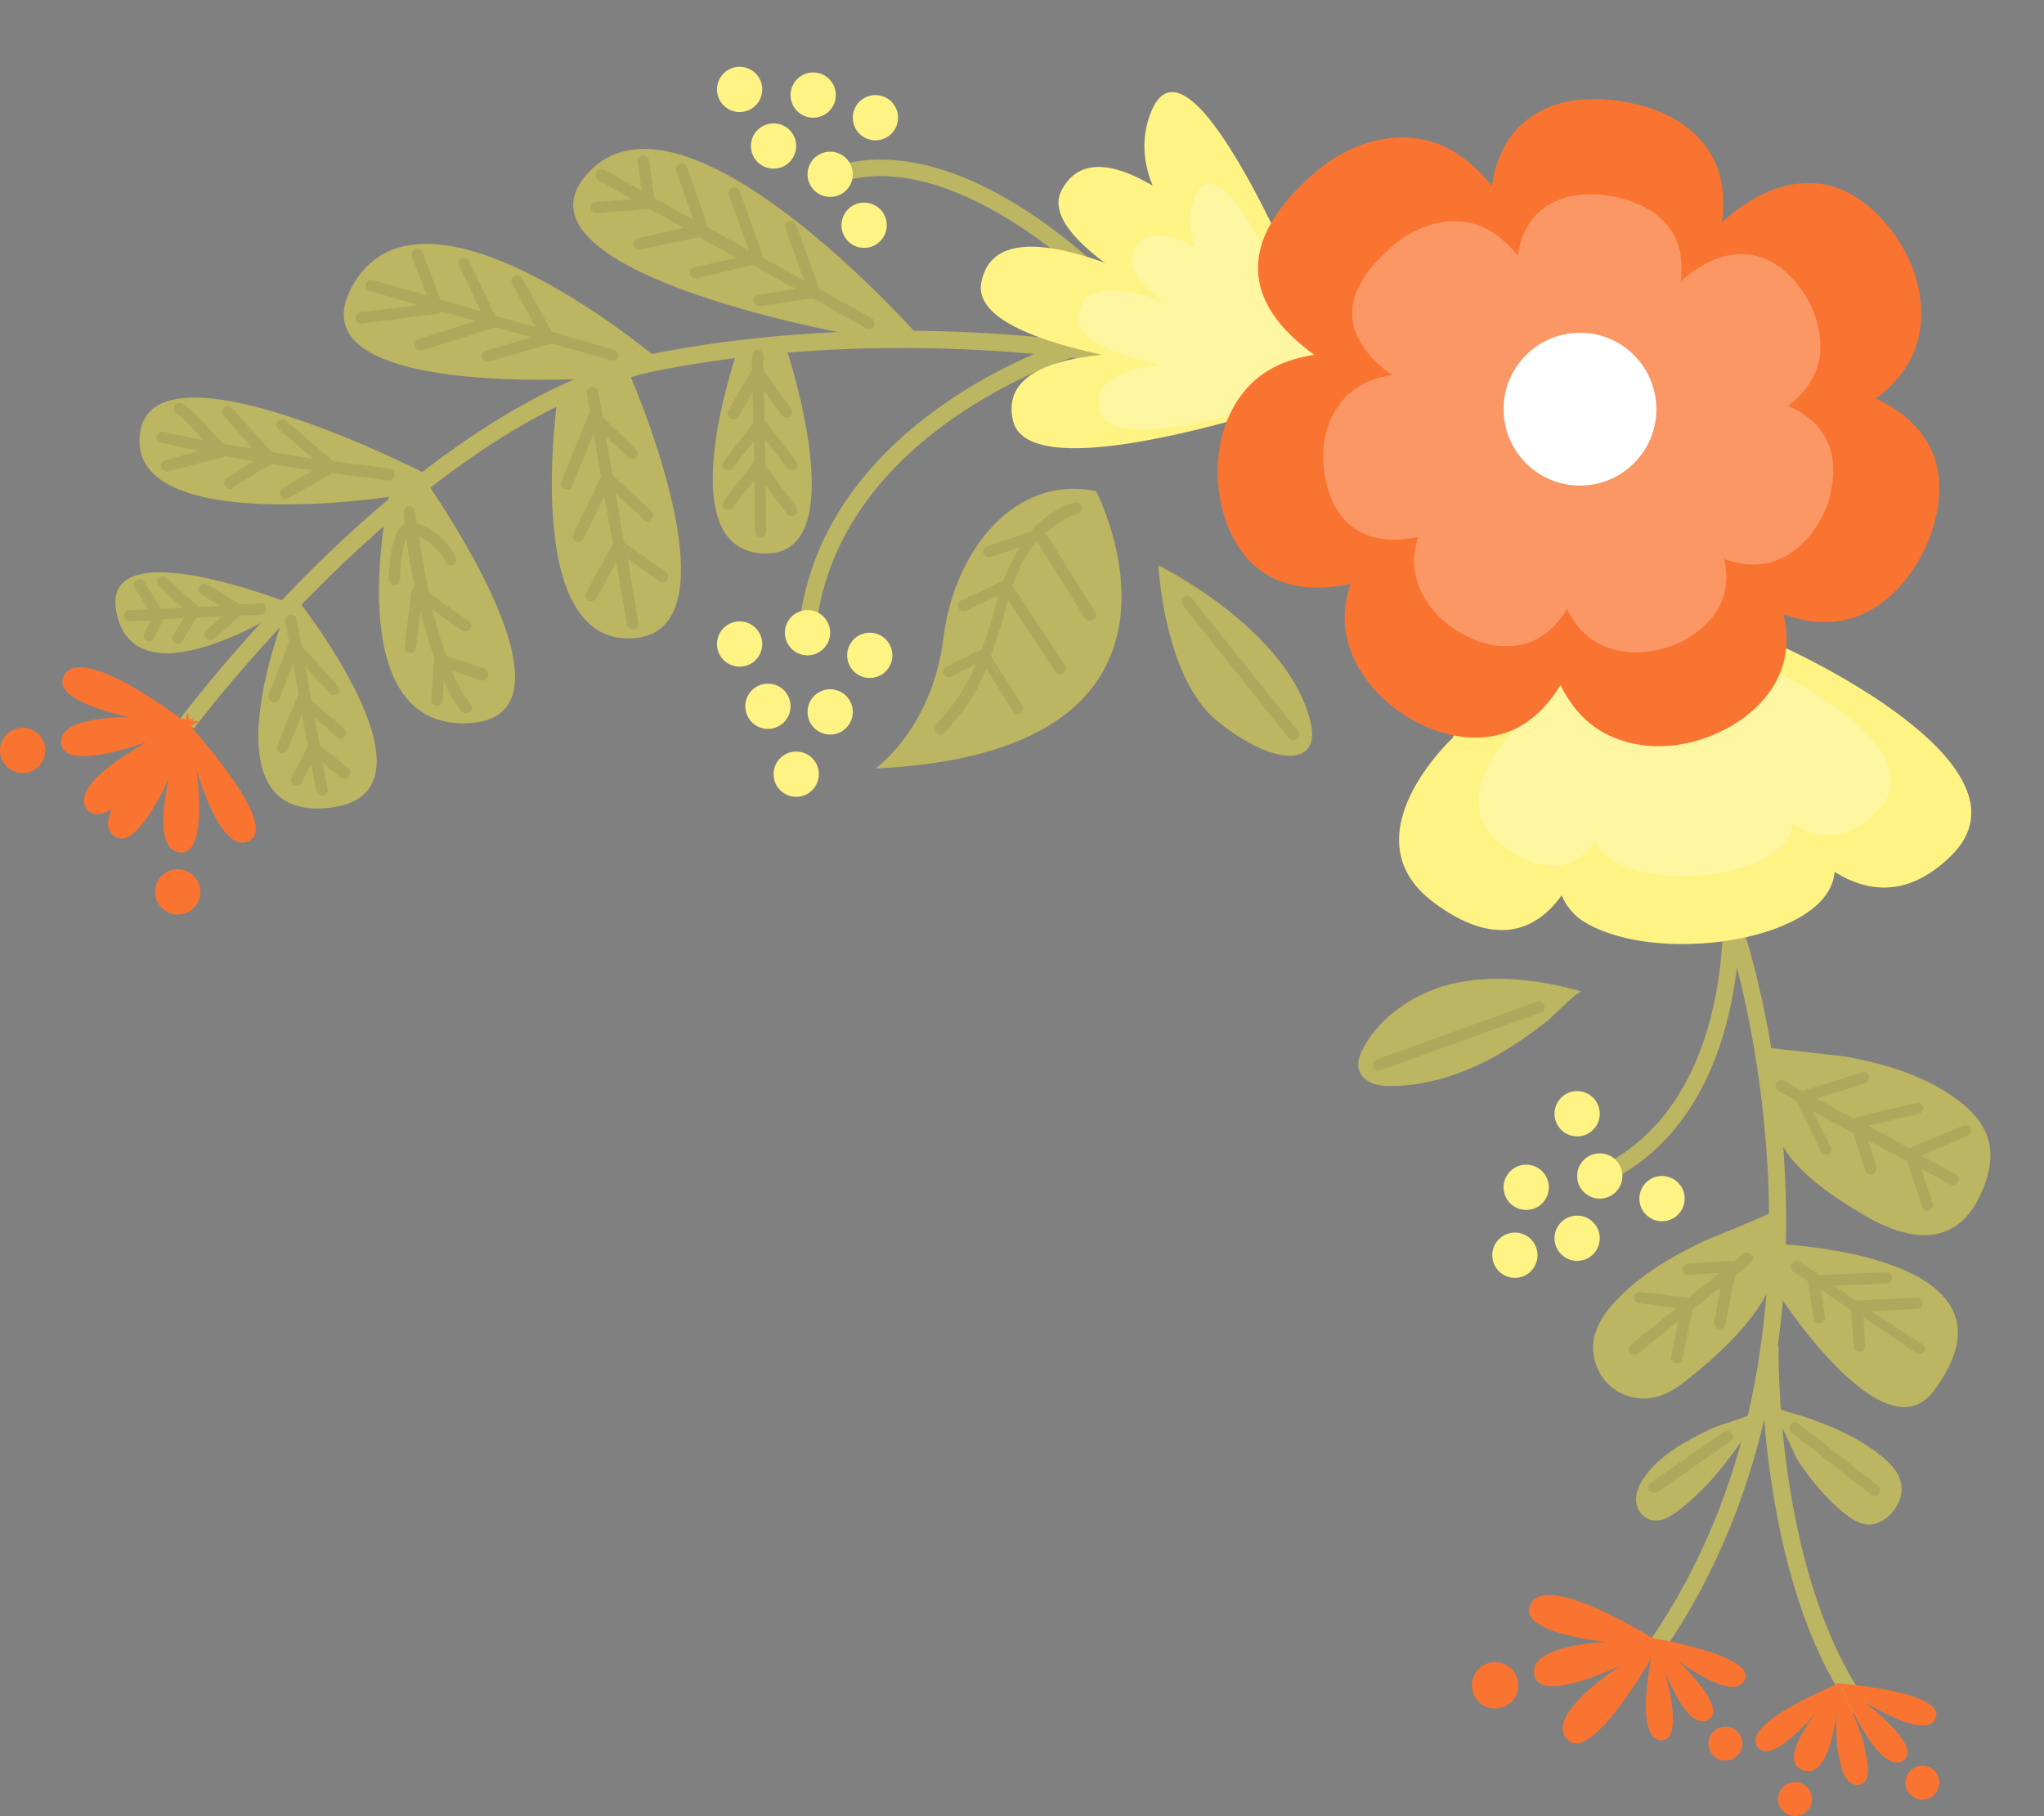 <?xml version="1.0" encoding="UTF-8" standalone="no"?><svg xmlns="http://www.w3.org/2000/svg" xmlns:xlink="http://www.w3.org/1999/xlink" fill="#000000" height="320.9" preserveAspectRatio="xMidYMid meet" version="1" viewBox="0.0 -11.8 361.2 320.9" width="361.2" zoomAndPan="magnify"><rect x="0.0" y="-11.8" width="361.2" height="320.9" fill="#808080" stroke="none"/><g><g fill="#bcb562" id="change1_1"><path d="M283.4,197.4l-1.3-2.7c26.7-12.4,22.2-52.1,22.1-52.5l3-0.4C307.3,142.2,312,184.1,283.4,197.4z" fill="inherit"/><path d="M294,279.9l-2.5-1.7c37.1-53.7,14.1-124,13.8-124.7l2.8-1c0.1,0.2,6.1,18.2,7.3,42.8 C316.6,218,313.8,251.1,294,279.9z" fill="inherit"/><path d="M327.5,290.9c-9-12.6-12.9-29.6-14.6-41.7c-1.9-13-1.6-23.2-1.6-23.3l3,0.1c0,0.4-0.8,39.8,15.7,63.1 L327.5,290.9z" fill="inherit"/><path d="M34.3,116.9l-2.4-1.8c0.1-0.1,10.7-14.3,26.2-29.2c14.4-13.8,36.3-31.2,58.3-35.4c41.8-8,80.2-1.1,80.6-1 l-0.5,3c-0.4-0.1-38.2-6.9-79.4,1C76.1,61.3,34.7,116.3,34.3,116.9z" fill="inherit"/><path d="M148.7,47c0,0-60-11-45-28c16.8-19.1,59,29,59,29L148.7,47z" fill="inherit"/><path d="M130.7,49c0,0-13,36,4,37s4-37,4-37H130.7z" fill="inherit"/><path d="M98.7,57.2c0,0-7,44.8,13,43.8s-1-48-1-48L98.7,57.2z" fill="inherit"/><path d="M105.7,55c0,0-56,4-43-17s54,14,54,14L105.7,55z" fill="inherit"/><path d="M68.7,76c0,0-9,41,14,40s-9-45-9-45L68.7,76z" fill="inherit"/><path d="M68.7,76c0,0-46,7-44-11S75,71.8,75,71.8L68.7,76z" fill="inherit"/><path d="M51.7,93c0,0-17,40,6,38S51.7,93,51.7,93z" fill="inherit"/><path d="M51.7,95c0,0-35-14-31,2S51.7,95,51.7,95z" fill="inherit"/><path d="M144.2,99.2l-3-0.3c4.1-36.6,46.6-50.1,47-50.3l0.9,2.9C188.8,51.6,148.1,64.6,144.2,99.2z" fill="inherit"/><path d="M192.7,38.1c-0.2-0.2-24.6-24.3-44.5-17.6l-0.9-2.8c9-3,20.1-0.8,32.1,6.5c8.9,5.4,15.1,11.6,15.4,11.8 L192.7,38.1z" fill="inherit"/><path d="M193.7,75c0,0,24,46-39,49c0,0,10-7,12-23S179.7,72,193.7,75z" fill="inherit"/><path d="M231.6,115.8c2,8.4-7.1,7.5-16.5-0.2c-9.4-7.6-10.4-27.5-10.4-27.5S227.6,99.3,231.6,115.8z" fill="inherit"/><path d="M310.7,173c0.1,0.3,14.3,1.7,15.4,1.9c6.6,1.2,13.3,3.1,18.9,7c3,2,5.8,4.8,6.5,8.3c0.6,2.6,0,5.4-1,7.9 c-1.2,3-3,5.9-5.9,7.3c-4.7,2.4-10.3,0.3-14.9-2.3c-6.2-3.7-14.6-9-16.3-16.3C312.6,182.2,311.7,177.6,310.7,173z" fill="inherit"/><path d="M313,202.4c0,0.3-11.3,4.8-12.1,5.2c-5.6,2.7-11.1,5.9-15.4,10.5c-1.7,1.8-3.2,3.9-3.8,6.4 c-0.6,2.8,0.3,6,2.3,8.1c2,2.1,5.1,3.1,7.9,2.6c2.6-0.4,4.8-2,6.9-3.7c5.1-4.1,12.3-10.7,14.4-17.1 C314.4,210.9,313.2,206.1,313,202.4z" fill="inherit"/><path d="M313.7,208c0,0,46.3,1.6,28,26c-9,12-28-18-28-18V208z" fill="inherit"/><path d="M311.7,236.7c-1,1.6-7.7,3.1-9.4,4c-4.3,2.1-8.9,4.5-11.7,8.5c-1.2,1.6-2,3.8-1.1,5.7c0.6,1.2,1.8,2,3.1,2 c1.3,0,2.5-0.7,3.5-1.4C302.7,250.7,307.6,243.4,311.7,236.7z" fill="inherit"/><path d="M312.4,236.7c7,1.8,14.4,4.2,20.1,8.8c1.7,1.4,3.3,3.1,3.5,5.3c0.2,1.7-0.5,3.3-1.6,4.6 c-1,1.2-2.4,2.1-3.9,2.2c-1.9,0.1-3.6-1.2-5.1-2.4c-3-2.6-5.6-5.7-7.8-9.1C316.8,244.6,313.6,237,312.4,236.7z" fill="inherit"/><path d="M244.7,180.1c-1.9-0.2-3.9-0.9-4.5-2.7c-0.5-1.4,0.1-2.9,0.8-4.2c2.9-5.2,8.2-8.9,13.9-10.7 c7.9-2.4,16.8-1.3,24.6,0.9c-0.6-0.2-5.6,4.9-6.2,5.3c-3.2,2.5-6.5,4.8-10.1,6.7c-5.4,2.8-11.4,4.7-17.4,4.7 C245.4,180.1,245.1,180.1,244.7,180.1z" fill="inherit"/></g><g fill="#fff383" id="change2_1"><path d="M280.6,110.2c0,0-13.4,32.9-0.8,40.8c12.6,7.9,42.3,3.6,44.3-8c2-11.5-5.8-32.5-14.1-39.1 C301.7,97.3,280.6,110.2,280.6,110.2z" fill="inherit"/><path d="M267.9,90.2l18.2,11l-7.9,41c0,0-6.7,19-24.8,5.5c-15.6-11.6,3.3-29.1,3.3-29.1L267.9,90.2z" fill="inherit"/><path d="M315.5,102.7c0,0,45.7,20.6,29.3,36.7c-16.4,16.2-30.8-7.7-30.8-7.7l-20.8-30.8L315.5,102.7z" fill="inherit"/><path d="M233.6,47.8c0,0-37.5-18.4-30.5-39S233.6,47.8,233.6,47.8z" fill="inherit"/><path d="M240.7,57c0,0-60-22-53.1-35.2C197.8,2.6,240.7,57,240.7,57z" fill="inherit"/><path d="M234.6,55.8c0,0-63.8-3-61.2-17.6C177.3,16.8,234.6,55.8,234.6,55.8z" fill="inherit"/><path d="M242.2,54.7c0,0-59.9,22.3-63.2,7.8C174.2,41.3,242.2,54.7,242.2,54.7z" fill="inherit"/><circle cx="136.7" cy="14" fill="inherit" r="4"/><circle cx="154.7" cy="9" fill="inherit" r="4"/><circle cx="143.7" cy="5" fill="inherit" r="4"/><circle cx="152.7" cy="28" fill="inherit" r="4"/><circle cx="130.7" cy="4" fill="inherit" r="4"/><circle cx="130.7" cy="102" fill="inherit" r="4"/><circle cx="153.7" cy="104" fill="inherit" r="4"/><circle cx="146.7" cy="114" fill="inherit" r="4"/><circle cx="135.7" cy="113" fill="inherit" r="4"/><circle cx="140.7" cy="125" fill="inherit" r="4"/><circle cx="278.7" cy="185" fill="inherit" r="4"/><circle cx="269.7" cy="198" fill="inherit" r="4"/><circle cx="293.7" cy="200" fill="inherit" r="4"/><circle cx="278.7" cy="207" fill="inherit" r="4"/><circle cx="267.7" cy="210" fill="inherit" r="4"/><circle cx="282.7" cy="196" fill="inherit" r="4"/><circle cx="142.7" cy="100" fill="inherit" r="4"/><circle cx="146.7" cy="19" fill="inherit" r="4"/></g><g fill="#ffffff" id="change3_1"><path d="M236.1,55.8c1.1-0.4,1.8-0.6,1.8-0.6s-1-0.2-2.7-0.5c-1-1.2-2.3-2.8-3.9-4.6 c0.4,0.2,0.7,0.4,0.7,0.4s-16.3-41.1-21.1-26.9c-1,2.9-0.7,5.7,0.4,8.4c-4.8-2.8-8.9-3.4-11,0.6c-1.4,2.6,1.1,5.7,5.3,8.9 c-7.6-2.8-14.1-3.2-15.1,2.4c-0.8,4.1,6.2,6.9,14.6,8.8c-7,0.7-12,2.9-10.8,8c1.9,8.4,31.7-1.2,40.9-4.4c1.1,0.4,1.7,0.6,1.7,0.6 S236.6,56.5,236.1,55.8z M229.2,53.8C229.2,53.8,229.2,53.8,229.2,53.8C229.2,53.8,229.2,53.8,229.2,53.8 C229.2,53.8,229.2,53.8,229.2,53.8z" fill="inherit" opacity="0.25"/><path d="M310.5,105.2l-16.1-1.3l1.3,2c-2.8,0.9-5.4,2.1-7.4,3.1l0.9-4.9l-13.1-7.9l-8,20.5 c0,0-13.6,12.6-2.4,21c8.9,6.6,13.9,2.4,16.3-0.9c0.6,1.4,1.5,2.5,2.8,3.3c9.1,5.7,30.5,2.6,31.9-5.7c0-0.2,0.1-0.4,0.1-0.6 c4,2.5,9.3,3.4,14.8-2.1C343.5,120,310.5,105.2,310.5,105.2z" fill="inherit" opacity="0.25"/></g><g fill="#f97431" id="change4_1"><path d="M270.9,65.5C250.2,62,201.7,45.7,232,19c4.6-4.1,10.6-6.8,16.8-6.5c17.9,0.8,25.8,29.3,28.8,43.5 C277.6,56,270.9,65.5,270.9,65.5z" fill="inherit"/><path d="M275.6,72.1c0.5,2.2-18.4,11.8-20.2,12.7c-9.1,4.6-22.8,11-32.4,4.4c-3.9-2.7-6.2-7.3-7.2-11.9 c-1.5-6.7-0.4-14.1,3.7-19.5c11.3-14.7,40.1-3.3,53.6,2.8C273.1,60.7,275.6,72.1,275.6,72.1z" fill="inherit"/><path d="M283.8,65.8c0,14.7-1.3,49.3-20.2,52.5c-4.8,0.8-9.7-0.5-14-2.9c-5.3-3-9.8-7.8-11.4-13.7 c-4.9-17.9,21.9-34.1,35-41C273.3,60.8,283.8,65.8,283.8,65.8z" fill="inherit"/><path d="M274.6,65.1c-6.4-13.5-20.9-48.6-1.7-57.6c4.2-2,9.1-2.1,13.6-1.4c5,0.8,9.9,2.6,13.4,6.2 c8.8,8.8,3.1,22.4-1.2,31.9c-1.7,3.8-7.8,21-12.6,21C286.2,65.2,274.6,65.1,274.6,65.1z" fill="inherit"/><path d="M282.8,60.1c6.2-13.3,20.8-41.8,38.9-39.4c4.7,0.6,8.9,3.7,11.9,7.4c4.3,5.2,6.8,12.2,5.6,18.9 c-3.3,18.2-34.1,21.4-48.9,22.2C290.2,69.1,282.8,60.1,282.8,60.1z" fill="inherit"/><path d="M286.9,56.8c14.3-2.2,44.5-5.5,53.6,9.4c3.1,5.1,2.6,11.6,0.4,17.2c-2.2,5.5-6,10.5-11.3,13.1 c-17,8.2-37.4-16.6-46.1-28.5C283.4,67.9,286.9,56.8,286.9,56.8z" fill="inherit"/><path d="M284.7,60.6c11.5,8.9,37.3,30.4,29.6,47.1c-1.9,4.2-5.6,7.4-9.7,9.5c-6,3.1-13.3,3.9-19.5,1.3 c-17.2-7.2-13.5-38-10.9-52.7C274.3,65.8,284.7,60.6,284.7,60.6z" fill="inherit"/><path d="M34.2,116.9c0,0-19.6-15.6-22.9-9.3S34.2,116.9,34.2,116.9z" fill="inherit"/><path d="M34.2,115.1c0,0-22.9,10.2-18.9,16C19.3,136.9,34.2,115.1,34.2,115.1z" fill="inherit"/><path d="M35.3,115.7c0,0-24.8-3.3-24.5,3.7C11.2,126.5,35.3,115.7,35.3,115.7z" fill="inherit"/><circle cx="4" cy="120.8" fill="inherit" r="4"/><path d="M34.1,115.5c0,0-19.4,15.7-14.1,20.3C25.4,140.4,34.1,115.5,34.1,115.5z" fill="inherit"/><path d="M32.3,115c0,0,5,24.5,11.5,21.9S32.3,115,32.3,115z" fill="inherit"/><path d="M33.2,114.1c0,0-8.6,23.5-1.6,24.7S33.2,114.1,33.2,114.1z" fill="inherit"/><circle cx="31.4" cy="145.8" fill="inherit" r="4"/><path d="M294.5,279.2c0,0-21.3-14-24.1-7.4C267.6,278.5,294.5,279.2,294.5,279.2z" fill="inherit"/><path d="M293.7,277.9c0,0-21.5,11.9-16.9,17.5C281.3,300.9,293.7,277.9,293.7,277.9z" fill="inherit"/><path d="M294.9,278.2c0,0-24.8-1.4-23.8,5.8C272.1,291.2,294.9,278.2,294.9,278.2z" fill="inherit"/><circle cx="264.2" cy="286" fill="inherit" r="4.1"/><path d="M292.5,277.7c0,0-4.3,17.7,1,18S292.5,277.7,292.5,277.7z" fill="inherit"/><path d="M291.2,277.5c0,0,14.3,12.4,17,7.7C311,280.7,291.2,277.5,291.2,277.5z" fill="inherit"/><path d="M292,277.5c0,0,5.1,17.1,9.8,14.6C306.5,289.6,292,277.5,292,277.5z" fill="inherit"/><circle cx="304.9" cy="296.3" fill="inherit" r="3"/><path d="M325.2,285.6c0,0-17.8,7-14.6,11.3C313.7,301.2,325.2,285.6,325.2,285.6z" fill="inherit"/><path d="M325,285.8c0,0-2.3,16.7,2.9,15.9C333.2,300.9,325,285.8,325,285.8z" fill="inherit"/><path d="M325.1,285.8c0,0-12.4,13.1-6.5,15.2C324.3,303.1,325.1,285.8,325.1,285.8z" fill="inherit"/><circle cx="317.2" cy="306.1" fill="inherit" r="3"/><path d="M325.2,286.1c0,0-2.3,17.7,3.1,17.5C333.7,303.3,325.2,286.1,325.2,286.1z" fill="inherit"/><path d="M324.3,285.6c0,0,15.5,11.1,17.7,6.3C344.3,287,324.3,285.6,324.3,285.6z" fill="inherit"/><path d="M325.2,285.8c0,0,6.6,16.4,11.1,13.5C340.7,296.3,325.2,285.8,325.2,285.8z" fill="inherit"/><circle cx="339.7" cy="303.2" fill="inherit" r="3"/></g><g><g id="change3_2"><path d="M322.4,65.2c-1.5-2.4-3.7-4.1-6.4-5.3c2.8-2.1,4.8-4.8,5.5-8.2c0.8-4.7-0.9-9.6-3.9-13.3 c-2.1-2.6-5.1-4.8-8.4-5.2c-4.4-0.6-8.5,1.5-12.2,4.7c0.5-3.9-0.1-7.7-3.1-10.7c-2.5-2.5-6-3.8-9.5-4.4c-3.2-0.5-6.7-0.4-9.6,1 c-4,1.9-6,5.3-6.6,9.6c-2.8-3.5-6.2-5.9-10.5-6.1c-4.3-0.2-8.6,1.7-11.9,4.6c-10.7,9.4-7.5,17,0.2,22.6c-3.7,0.5-6.9,2-9.1,4.9 c-3,3.8-3.7,9.1-2.6,13.8c0.7,3.3,2.3,6.5,5.1,8.4c3.3,2.2,7.2,2.3,11.2,1.5c-0.8,2.4-1,4.8-0.3,7.4c1.1,4.2,4.3,7.6,8.1,9.7 c3,1.7,6.5,2.6,9.9,2c3.8-0.6,6.6-3.1,8.6-6.4c1.4,3,3.6,5.3,6.6,6.6c4.4,1.8,9.5,1.2,13.8-0.9c2.9-1.5,5.5-3.8,6.8-6.7 c1.1-2.5,1.2-5.1,0.6-7.8c3.4,1.2,6.9,1.4,10.2-0.2c3.8-1.8,6.4-5.4,8-9.3C324.2,73.4,324.6,68.8,322.4,65.2z" fill="#ffffff" opacity="0.25"/></g><g id="change5_1"><path d="M193.6,96.5L185.2,83c-0.1-0.2-0.4-0.4-0.6-0.4c3-3,5.7-3.5,5.8-3.6 c0.5-0.1,0.9-0.6,0.8-1.2c-0.1-0.5-0.6-0.9-1.2-0.8c-0.1,0-3.7,0.7-7.4,4.6c-0.1,0.2-0.3,0.3-0.4,0.5l-7.8,2.6 c-0.5,0.2-0.8,0.7-0.6,1.3c0.1,0.4,0.5,0.7,1,0.7c0.1,0,0.2,0,0.3-0.1l5.1-1.7c-1.1,1.7-2.1,3.7-2.9,5.9l-7.4,3.5 c-0.5,0.2-0.7,0.8-0.5,1.3c0.2,0.4,0.5,0.6,0.9,0.6c0.1,0,0.3,0,0.4-0.1l5.7-2.7c-0.1,0.3-0.2,0.5-0.2,0.8 c-0.9,3.5-1.8,6.4-2.7,8.7l-6.3,3.1c-0.5,0.2-0.7,0.8-0.5,1.3c0.2,0.4,0.5,0.6,0.9,0.6c0.1,0,0.3,0,0.4-0.1l4.4-2.2 c-2.1,5.1-4.2,7.4-6.6,10.2l-0.4,0.5c-0.4,0.4-0.3,1,0.1,1.4c0.2,0.2,0.4,0.3,0.7,0.3c0.3,0,0.5-0.1,0.7-0.3l0.4-0.5 c2.5-2.8,4.7-5.3,7-10.8l4.7,7.5c0.2,0.3,0.5,0.5,0.8,0.5c0.2,0,0.4-0.1,0.5-0.2c0.5-0.3,0.6-0.9,0.3-1.4l-5.5-8.7 c0.9-2.5,1.9-5.6,2.9-9.4c0-0.2,0.1-0.3,0.1-0.5l8.4,12.7c0.2,0.3,0.5,0.4,0.8,0.4c0.2,0,0.4-0.1,0.6-0.2c0.5-0.3,0.6-0.9,0.3-1.4 l-9.2-13.9c0,0-0.1-0.1-0.1-0.1c1.1-3.2,2.6-5.9,4.3-8c0,0.1,0,0.1,0.1,0.2l8.4,13.5c0.2,0.3,0.5,0.5,0.9,0.5c0.2,0,0.4,0,0.5-0.2 C193.7,97.6,193.9,96.9,193.6,96.5z" fill="#282828" opacity="0.09"/></g><g id="change5_2"><path d="M228.5,119c-0.3,0-0.6-0.1-0.8-0.4L209,95.1c-0.3-0.4-0.3-1.1,0.2-1.4 c0.4-0.3,1.1-0.3,1.4,0.2l18.8,23.5c0.3,0.4,0.3,1.1-0.2,1.4C228.9,118.9,228.7,119,228.5,119z" fill="#282828" opacity="0.09"/></g><g id="change5_3"><path d="M243.6,177.4c-0.4,0-0.8-0.3-0.9-0.7c-0.2-0.5,0.1-1.1,0.6-1.3l28.3-10.2 c0.5-0.2,1.1,0.1,1.3,0.6c0.2,0.5-0.1,1.1-0.6,1.3l-28.3,10.2C243.8,177.4,243.7,177.4,243.6,177.4z" fill="#282828" opacity="0.09"/></g><g id="change5_4"><path d="M135.6,70.9c-0.1-0.1-0.2-0.2-0.3-0.2l-0.1-4.9l3.9,5.1c0.2,0.3,0.5,0.4,0.8,0.4 c0.2,0,0.4-0.1,0.6-0.2c0.4-0.3,0.5-1,0.2-1.4l-5.2-6.8c-0.1-0.1-0.2-0.2-0.4-0.3l-0.1-5.4l3.2,4.4c0.2,0.3,0.5,0.4,0.8,0.4 c0.2,0,0.4-0.1,0.6-0.2c0.4-0.3,0.5-0.9,0.2-1.4l-4.7-6.5c0-0.1-0.1-0.1-0.2-0.2l0-2.6c0-0.5-0.5-1.1-1-1.1c0,0,0,0,0,0 c-0.6,0-1,0.5-1,1.1l0,2.5c-0.1,0.1-0.1,0.1-0.2,0.2l-4,7c-0.3,0.5-0.1,1.1,0.4,1.4c0.2,0.1,0.3,0.1,0.5,0.1 c0.3,0,0.7-0.2,0.9-0.5l2.5-4.3l0.1,5.5l-5.2,6.7c-0.3,0.4-0.3,1.1,0.2,1.4c0.2,0.1,0.4,0.2,0.6,0.2c0.3,0,0.6-0.1,0.8-0.4 l3.7-4.8l0.1,3.7c0,0-0.1,0-0.1,0.1l-5.3,6.8c-0.3,0.4-0.3,1.1,0.2,1.4c0.2,0.1,0.4,0.2,0.6,0.2c0.3,0,0.6-0.1,0.8-0.4l3.8-4.9 l0.1,9.2c0,0.5,0.5,0.9,1,0.9c0,0,0,0,0,0c0.6,0,1-0.4,1-1l-0.1-8.1l3.8,5c0.2,0.3,0.5,0.4,0.8,0.4c0.2,0,0.4-0.1,0.6-0.2 c0.4-0.3,0.5-1,0.2-1.4L135.6,70.9z" fill="#282828" opacity="0.09"/></g><g id="change5_5"><path d="M117.6,89.2l-7.3-5.1l-1.5-8.7l5,4.6c0.4,0.4,1,0.4,1.4-0.1c0.4-0.4,0.4-1-0.1-1.4 l-6.9-6.4l-1.2-6.9l4,3.8c0.4,0.4,1,0.4,1.4,0c0.4-0.4,0.4-1,0-1.4l-5.9-5.7l-0.8-4.5c-0.1-0.5-0.6-0.9-1.2-0.8 c-0.5,0.1-0.9,0.6-0.8,1.2l0.6,3.3c-0.1,0.1-0.2,0.2-0.3,0.4l-4.8,11.8c-0.2,0.5,0,1.1,0.6,1.3c0.1,0,0.2,0.1,0.4,0.1 c0.4,0,0.8-0.2,0.9-0.6l3.8-9.3l1.3,7.7l-4.9,10.1c-0.2,0.5,0,1.1,0.5,1.3c0.1,0.1,0.3,0.1,0.4,0.1c0.4,0,0.7-0.2,0.9-0.6l3.7-7.6 l1.5,8.5l-4.7,8.6c-0.3,0.5-0.1,1.1,0.4,1.4c0.2,0.1,0.3,0.1,0.5,0.1c0.4,0,0.7-0.2,0.9-0.5l3.5-6.4l1.9,11.1 c0.1,0.5,0.5,0.8,1,0.8c0.1,0,0.1,0,0.2,0c0.5-0.1,0.9-0.6,0.8-1.2l-1.9-11.3l5.6,4c0.4,0.3,1.1,0.2,1.4-0.2S118,89.5,117.6,89.2z" fill="#282828" opacity="0.09"/></g><g id="change5_6"><path d="M85.6,106.3l-6.7-2.2c-1-2.6-1.8-5.4-2.5-8.2l5.3,3.7c0.5,0.3,1.1,0.2,1.4-0.2 s0.2-1.1-0.2-1.4l-7.1-5c-0.8-3.8-1.4-7.4-1.8-10c1.5,0.7,3.8,2.2,4.7,4.5c0.2,0.5,0.8,0.8,1.3,0.5c0.5-0.2,0.8-0.8,0.5-1.3 c-1.5-3.7-5.3-5.5-6.9-6.1c-0.2-1.3-0.3-2.1-0.3-2.1c-0.1-0.5-0.6-0.9-1.1-0.9c-0.5,0.1-0.9,0.6-0.9,1.1c0,0.2,0.1,0.9,0.2,2 c-2.5,1.7-2.8,7.9-2.8,9.9c0,0.6,0.4,1,1,1c0,0,0,0,0,0c0.6,0,1-0.4,1-1c0-2.7,0.4-5.7,1.1-7.2c0.3,2.3,0.8,5.3,1.5,8.5 c0,0,0,0,0,0c-0.3,0.1-0.5,0.4-0.6,0.8l-1.2,9.8c-0.1,0.5,0.3,1,0.9,1.1c0,0,0.1,0,0.1,0c0.5,0,0.9-0.4,1-0.9l0.8-6.6 c0.7,2.8,1.5,5.7,2.5,8.4c0,0.1-0.1,0.2-0.1,0.3l-0.5,7c0,0.6,0.4,1,0.9,1.1c0,0,0,0,0.1,0c0.5,0,1-0.4,1-0.9l0.2-3.4 c1,2,2,3.9,3.2,5.3c0.2,0.2,0.5,0.3,0.8,0.3c0.2,0,0.5-0.1,0.7-0.2c0.4-0.4,0.5-1,0.1-1.4c-1.3-1.5-2.4-3.5-3.4-5.9l5.1,1.7 c0.5,0.2,1.1-0.1,1.3-0.6C86.4,107,86.1,106.5,85.6,106.3z" fill="#282828" opacity="0.09"/></g><g id="change5_7"><path d="M61.6,124l-5.1-4.1l-0.9-4.9l3.9,3.4c0.4,0.4,1.1,0.3,1.4-0.1 c0.4-0.4,0.3-1.1-0.1-1.4l-5.8-4.9L54,106l4.2,4.7c0.4,0.4,1,0.4,1.4,0.1c0.4-0.4,0.4-1,0.1-1.4l-6.4-7.1l-0.9-4.7 c-0.1-0.5-0.6-0.9-1.2-0.8c-0.5,0.1-0.9,0.6-0.8,1.2l0.7,3.7c-0.1,0.1-0.1,0.1-0.1,0.2l-3.5,9c-0.2,0.5,0.1,1.1,0.6,1.3 c0.1,0,0.2,0.1,0.4,0.1c0.4,0,0.8-0.2,0.9-0.6l2.4-6.3l1,5.6c-0.1,0.1-0.3,0.2-0.3,0.4l-3.5,8.5c-0.2,0.5,0,1.1,0.5,1.3 c0.1,0.1,0.3,0.1,0.4,0.1c0.4,0,0.8-0.2,0.9-0.6l2.6-6.3l1,5.6l-2.9,5.6c-0.3,0.5-0.1,1.1,0.4,1.3c0.1,0.1,0.3,0.1,0.5,0.1 c0.4,0,0.7-0.2,0.9-0.5l1.7-3.3l0.9,4.8c0.1,0.5,0.5,0.8,1,0.8c0.1,0,0.1,0,0.2,0c0.5-0.1,0.9-0.6,0.8-1.2l-0.9-4.7l3.2,2.7 c0.4,0.3,1.1,0.3,1.4-0.1S62,124.3,61.6,124z" fill="#282828" opacity="0.09"/></g><g id="change5_8"><path d="M46.2,94.8l-3.7,0.2l-5.9-3.5c-0.5-0.3-1.1-0.1-1.4,0.4c-0.3,0.5-0.1,1.1,0.4,1.4 l3.3,2L35,95.4l-5.6-5.1c-0.4-0.4-1-0.3-1.4,0.1s-0.3,1,0.1,1.4l4.1,3.8l-3.7,0.2L25.5,91c-0.3-0.5-0.9-0.6-1.4-0.3 c-0.5,0.3-0.6,0.9-0.3,1.4l2.4,3.8L22.9,96c-0.6,0-1,0.5-0.9,1.1c0,0.5,0.5,0.9,1,0.9c0,0,0,0,0.1,0l3.6-0.2l-1.2,2.3 c-0.3,0.5-0.1,1.1,0.4,1.3c0.1,0.1,0.2,0.1,0.3,0.1c0.4,0.1,0.8-0.1,1-0.5l1.7-3.4l3.6-0.2l-1.9,3c-0.3,0.5-0.2,1.1,0.3,1.4 c0.2,0.1,0.4,0.2,0.5,0.2c0.3,0,0.7-0.2,0.8-0.5l2.6-4.2l4.4-0.2l-2.7,2.4c-0.4,0.4-0.5,1-0.1,1.4c0.2,0.3,0.5,0.4,0.9,0.3 c0.2,0,0.4-0.1,0.6-0.2l4.5-4l3.7-0.2c0.6,0,1-0.5,0.9-1.1S46.7,94.7,46.2,94.8z" fill="#282828" opacity="0.09"/></g><g id="change5_9"><path d="M68.9,71c-0.1,0-4.2-0.5-10-1.3l-8.4-7.2c-0.4-0.4-1.1-0.3-1.4,0.1 c-0.4,0.4-0.3,1.1,0.1,1.4l6.1,5.2c-2.3-0.3-4.8-0.7-7.3-1.1L41,60.3c-0.4-0.4-1-0.5-1.4-0.1c-0.4,0.4-0.5,1-0.1,1.4l5.2,5.9 c-1.8-0.3-3.6-0.6-5.3-0.9c-6.9-7.6-7.3-7.4-8-7.2c-0.4,0.1-0.7,0.6-0.7,1c0,0.5,0.4,0.9,0.8,1c0.7,0.5,2.5,2.4,4.5,4.6 c-2.6-0.5-5-1-7.1-1.5c-0.5-0.1-1.1,0.2-1.2,0.7c-0.1,0.5,0.2,1.1,0.7,1.2c2.1,0.5,4.4,1,6.9,1.5l-6.1,1.6 c-0.5,0.1-0.9,0.7-0.7,1.2c0.1,0.5,0.5,0.8,1,0.8c0.1,0,0.2,0,0.2,0l9.7-2.5c0.1,0,0.2-0.1,0.3-0.2c1.7,0.3,3.4,0.6,5.1,0.9 l-4.7,3c-0.5,0.3-0.6,0.9-0.3,1.4c0.2,0.3,0.5,0.5,0.8,0.5c0.2,0,0.4,0,0.5-0.2l6.7-4.2c2.6,0.4,5.2,0.8,7.6,1.1L50,74.4 c-0.5,0.3-0.7,0.9-0.4,1.4c0.2,0.3,0.5,0.5,0.9,0.5c0.2,0,0.3,0,0.5-0.1l7.8-4.4c5.7,0.8,9.7,1.3,9.8,1.3c0,0,0.1,0,0.1,0 c0.5,0,0.9-0.4,1-0.9C69.8,71.6,69.4,71.1,68.9,71z" fill="#282828" opacity="0.09"/></g><g id="change5_10"><path d="M108.5,50l-11-3.2l-5.2-9.4c-0.3-0.5-0.9-0.7-1.4-0.4c-0.5,0.3-0.7,0.9-0.4,1.4 l4.2,7.6L87.5,44l-4.6-9.7c-0.2-0.5-0.8-0.7-1.3-0.5c-0.5,0.2-0.7,0.8-0.5,1.3l3.9,8.1l-7.2-2.1l-3.1-8.3 c-0.2-0.5-0.8-0.8-1.3-0.6c-0.5,0.2-0.8,0.8-0.6,1.3l2.6,6.9l-9.6-2.7c-0.5-0.2-1.1,0.2-1.2,0.7c-0.2,0.5,0.2,1.1,0.7,1.2l8.6,2.5 l-10.2,1.3c-0.5,0.1-0.9,0.6-0.9,1.1c0.1,0.5,0.5,0.9,1,0.9c0,0,0.1,0,0.1,0l13.5-1.8c0.3,0,0.5-0.2,0.6-0.4l6.1,1.7l-10.1,3.2 c-0.5,0.2-0.8,0.7-0.7,1.3c0.1,0.4,0.5,0.7,1,0.7c0.1,0,0.2,0,0.3,0l12.8-4c0.1,0,0.1-0.1,0.2-0.1l6.3,1.8l-8.1,2.4 c-0.5,0.2-0.8,0.7-0.7,1.2c0.1,0.4,0.5,0.7,1,0.7c0.1,0,0.2,0,0.3,0l11-3.2c0,0,0,0,0.1,0l10.6,3c0.1,0,0.2,0,0.3,0 c0.4,0,0.8-0.3,1-0.7C109.3,50.7,109,50.2,108.5,50z" fill="#282828" opacity="0.09"/></g><g id="change5_11"><path d="M154,44.4l-9.2-5.1l-4.1-11.4c-0.2-0.5-0.8-0.8-1.3-0.6c-0.5,0.2-0.8,0.8-0.6,1.3 l3.3,9.2l-7.2-4c0,0,0-0.1,0-0.1l-4.2-11.8c-0.2-0.5-0.8-0.8-1.3-0.6c-0.5,0.2-0.8,0.8-0.6,1.3l3.5,9.8l-7.4-4.1 c0-0.2,0.1-0.4,0-0.6l-3.5-10c-0.2-0.5-0.8-0.8-1.3-0.6c-0.5,0.2-0.8,0.8-0.6,1.3l3,8.6l-6.9-3.8l-0.9-6.7 c-0.1-0.5-0.6-0.9-1.1-0.9c-0.5,0.1-0.9,0.6-0.9,1.1l0.7,5.2l-6.7-3.7c-0.5-0.3-1.1-0.1-1.4,0.4c-0.3,0.5-0.1,1.1,0.4,1.4l6,3.4 l-6.4,0.5c-0.6,0-1,0.5-0.9,1.1c0,0.5,0.5,0.9,1,0.9c0,0,0.1,0,0.1,0l9.2-0.8c0,0,0.1,0,0.1,0l6.1,3.4l-8.2,1.8 c-0.5,0.1-0.9,0.6-0.8,1.2c0.1,0.5,0.5,0.8,1,0.8c0.1,0,0.1,0,0.2,0l10.4-2.2c0,0,0,0,0.1,0l6.6,3.7l-7.5,1.6 c-0.5,0.1-0.9,0.6-0.8,1.2c0.1,0.5,0.5,0.8,1,0.8c0.1,0,0.1,0,0.2,0L133,35l7.7,4.3l-6.8,1c-0.5,0.1-0.9,0.6-0.8,1.1 c0.1,0.5,0.5,0.9,1,0.9c0,0,0.1,0,0.1,0l9.4-1.4c0.1,0,0.1,0.1,0.2,0.1l9.3,5.2c0.2,0.1,0.3,0.1,0.5,0.1c0.4,0,0.7-0.2,0.9-0.5 C154.6,45.3,154.5,44.6,154,44.4z" fill="#282828" opacity="0.09"/></g><g id="change5_12"><path d="M331.2,252.5c-0.2,0-0.4-0.1-0.6-0.2l-14-11c-0.4-0.3-0.5-1-0.2-1.4 c0.3-0.4,1-0.5,1.4-0.2l14,11c0.4,0.3,0.5,1,0.2,1.4C331.8,252.4,331.5,252.5,331.2,252.5z" fill="#282828" opacity="0.09"/></g><g id="change5_13"><path d="M292.2,252c-0.3,0-0.6-0.2-0.8-0.4c-0.3-0.5-0.2-1.1,0.3-1.4l13-9 c0.5-0.3,1.1-0.2,1.4,0.3c0.3,0.5,0.2,1.1-0.3,1.4l-13,9C292.6,251.9,292.4,252,292.2,252z" fill="#282828" opacity="0.09"/></g><g id="change5_14"><path d="M309.5,209.9c-0.3-0.4-1-0.5-1.4-0.2l-1.8,1.5c-0.2-0.1-0.4-0.2-0.6-0.2l-7.5,0.5 c-0.6,0-1,0.5-0.9,1.1c0,0.6,0.5,1,1.1,0.9l5.5-0.4l-5.5,4.4c0,0,0,0,0,0l-8.5-1c-0.6-0.1-1,0.3-1.1,0.9s0.3,1,0.9,1.1l6.6,0.8 l-8.1,6.5c-0.4,0.3-0.5,1-0.2,1.4c0.2,0.2,0.5,0.4,0.8,0.4c0.2,0,0.4-0.1,0.6-0.2l7.2-5.8l-1.3,6.3c-0.1,0.5,0.2,1.1,0.8,1.2 c0.1,0,0.1,0,0.2,0c0.5,0,0.9-0.3,1-0.8l1.8-8.7l5-4l-1.2,6.2c-0.1,0.5,0.2,1.1,0.8,1.2c0.1,0,0.1,0,0.2,0c0.5,0,0.9-0.3,1-0.8 l1.7-8.6l2.9-2.3C309.8,210.9,309.9,210.3,309.5,209.9z" fill="#282828" opacity="0.09"/></g><g id="change5_15"><path d="M348.2,187.6c-0.2-0.5-0.8-0.7-1.3-0.5l-9.5,4c0,0,0,0,0,0l-7.3-4l9-2.1 c0.5-0.1,0.9-0.7,0.7-1.2c-0.1-0.5-0.7-0.9-1.2-0.7l-10.5,2.5c-0.2,0-0.3,0.1-0.5,0.3l-6.6-3.6l8.6-2.7c0.5-0.2,0.8-0.7,0.7-1.3 c-0.2-0.5-0.7-0.8-1.3-0.6l-10.5,3.3l-3.2-1.8c-0.5-0.3-1.1-0.1-1.4,0.4c-0.3,0.5-0.1,1.1,0.4,1.4l3.1,1.7l4.4,8.9 c0.2,0.4,0.5,0.6,0.9,0.6c0.2,0,0.3,0,0.4-0.1c0.5-0.2,0.7-0.8,0.4-1.3l-3.2-6.3l7.2,3.9l2.1,6.6c0.1,0.4,0.5,0.7,1,0.7 c0.1,0,0.2,0,0.3,0c0.5-0.2,0.8-0.7,0.7-1.3l-1.5-4.7l6.9,3.7l2.7,8.1c0.1,0.4,0.5,0.7,0.9,0.7c0.1,0,0.2,0,0.3-0.1 c0.5-0.2,0.8-0.7,0.6-1.3l-2-6.1l5.1,2.8c0.2,0.1,0.3,0.1,0.5,0.1c0.4,0,0.7-0.2,0.9-0.5c0.3-0.5,0.1-1.1-0.4-1.4l-6.1-3.3l8-3.4 C348.1,188.7,348.4,188.1,348.2,187.6z" fill="#282828" opacity="0.09"/></g><g id="change5_16"><path d="M330.7,219.9l8.1-0.4c0.6,0,1-0.5,1-1s-0.5-1-1-1l-10.8,0.5l-3.9-2.6l9.3-0.4 c0.6,0,1-0.5,1-1s-0.5-1-1-1l-12,0.5l-3.4-2.3c-0.5-0.3-1.1-0.2-1.4,0.3c-0.3,0.5-0.2,1.1,0.3,1.4l2.6,1.7c0,0,0,0.1,0,0.1l1,6.5 c0.1,0.5,0.5,0.8,1,0.8c0,0,0.1,0,0.2,0c0.5-0.1,0.9-0.6,0.8-1.1l-0.7-4.8l5.3,3.6l0.5,6.4c0,0.5,0.5,0.9,1,0.9c0,0,0,0,0.1,0 c0.6,0,1-0.5,0.9-1.1l-0.3-4.9l9.3,6.3c0.2,0.1,0.4,0.2,0.6,0.2c0.3,0,0.6-0.2,0.8-0.4c0.3-0.5,0.2-1.1-0.3-1.4L330.7,219.9z" fill="#282828" opacity="0.09"/></g><g id="change3_3"><circle cx="279.2" cy="60.5" fill="#ffffff" r="13.5"/></g></g></g></svg>